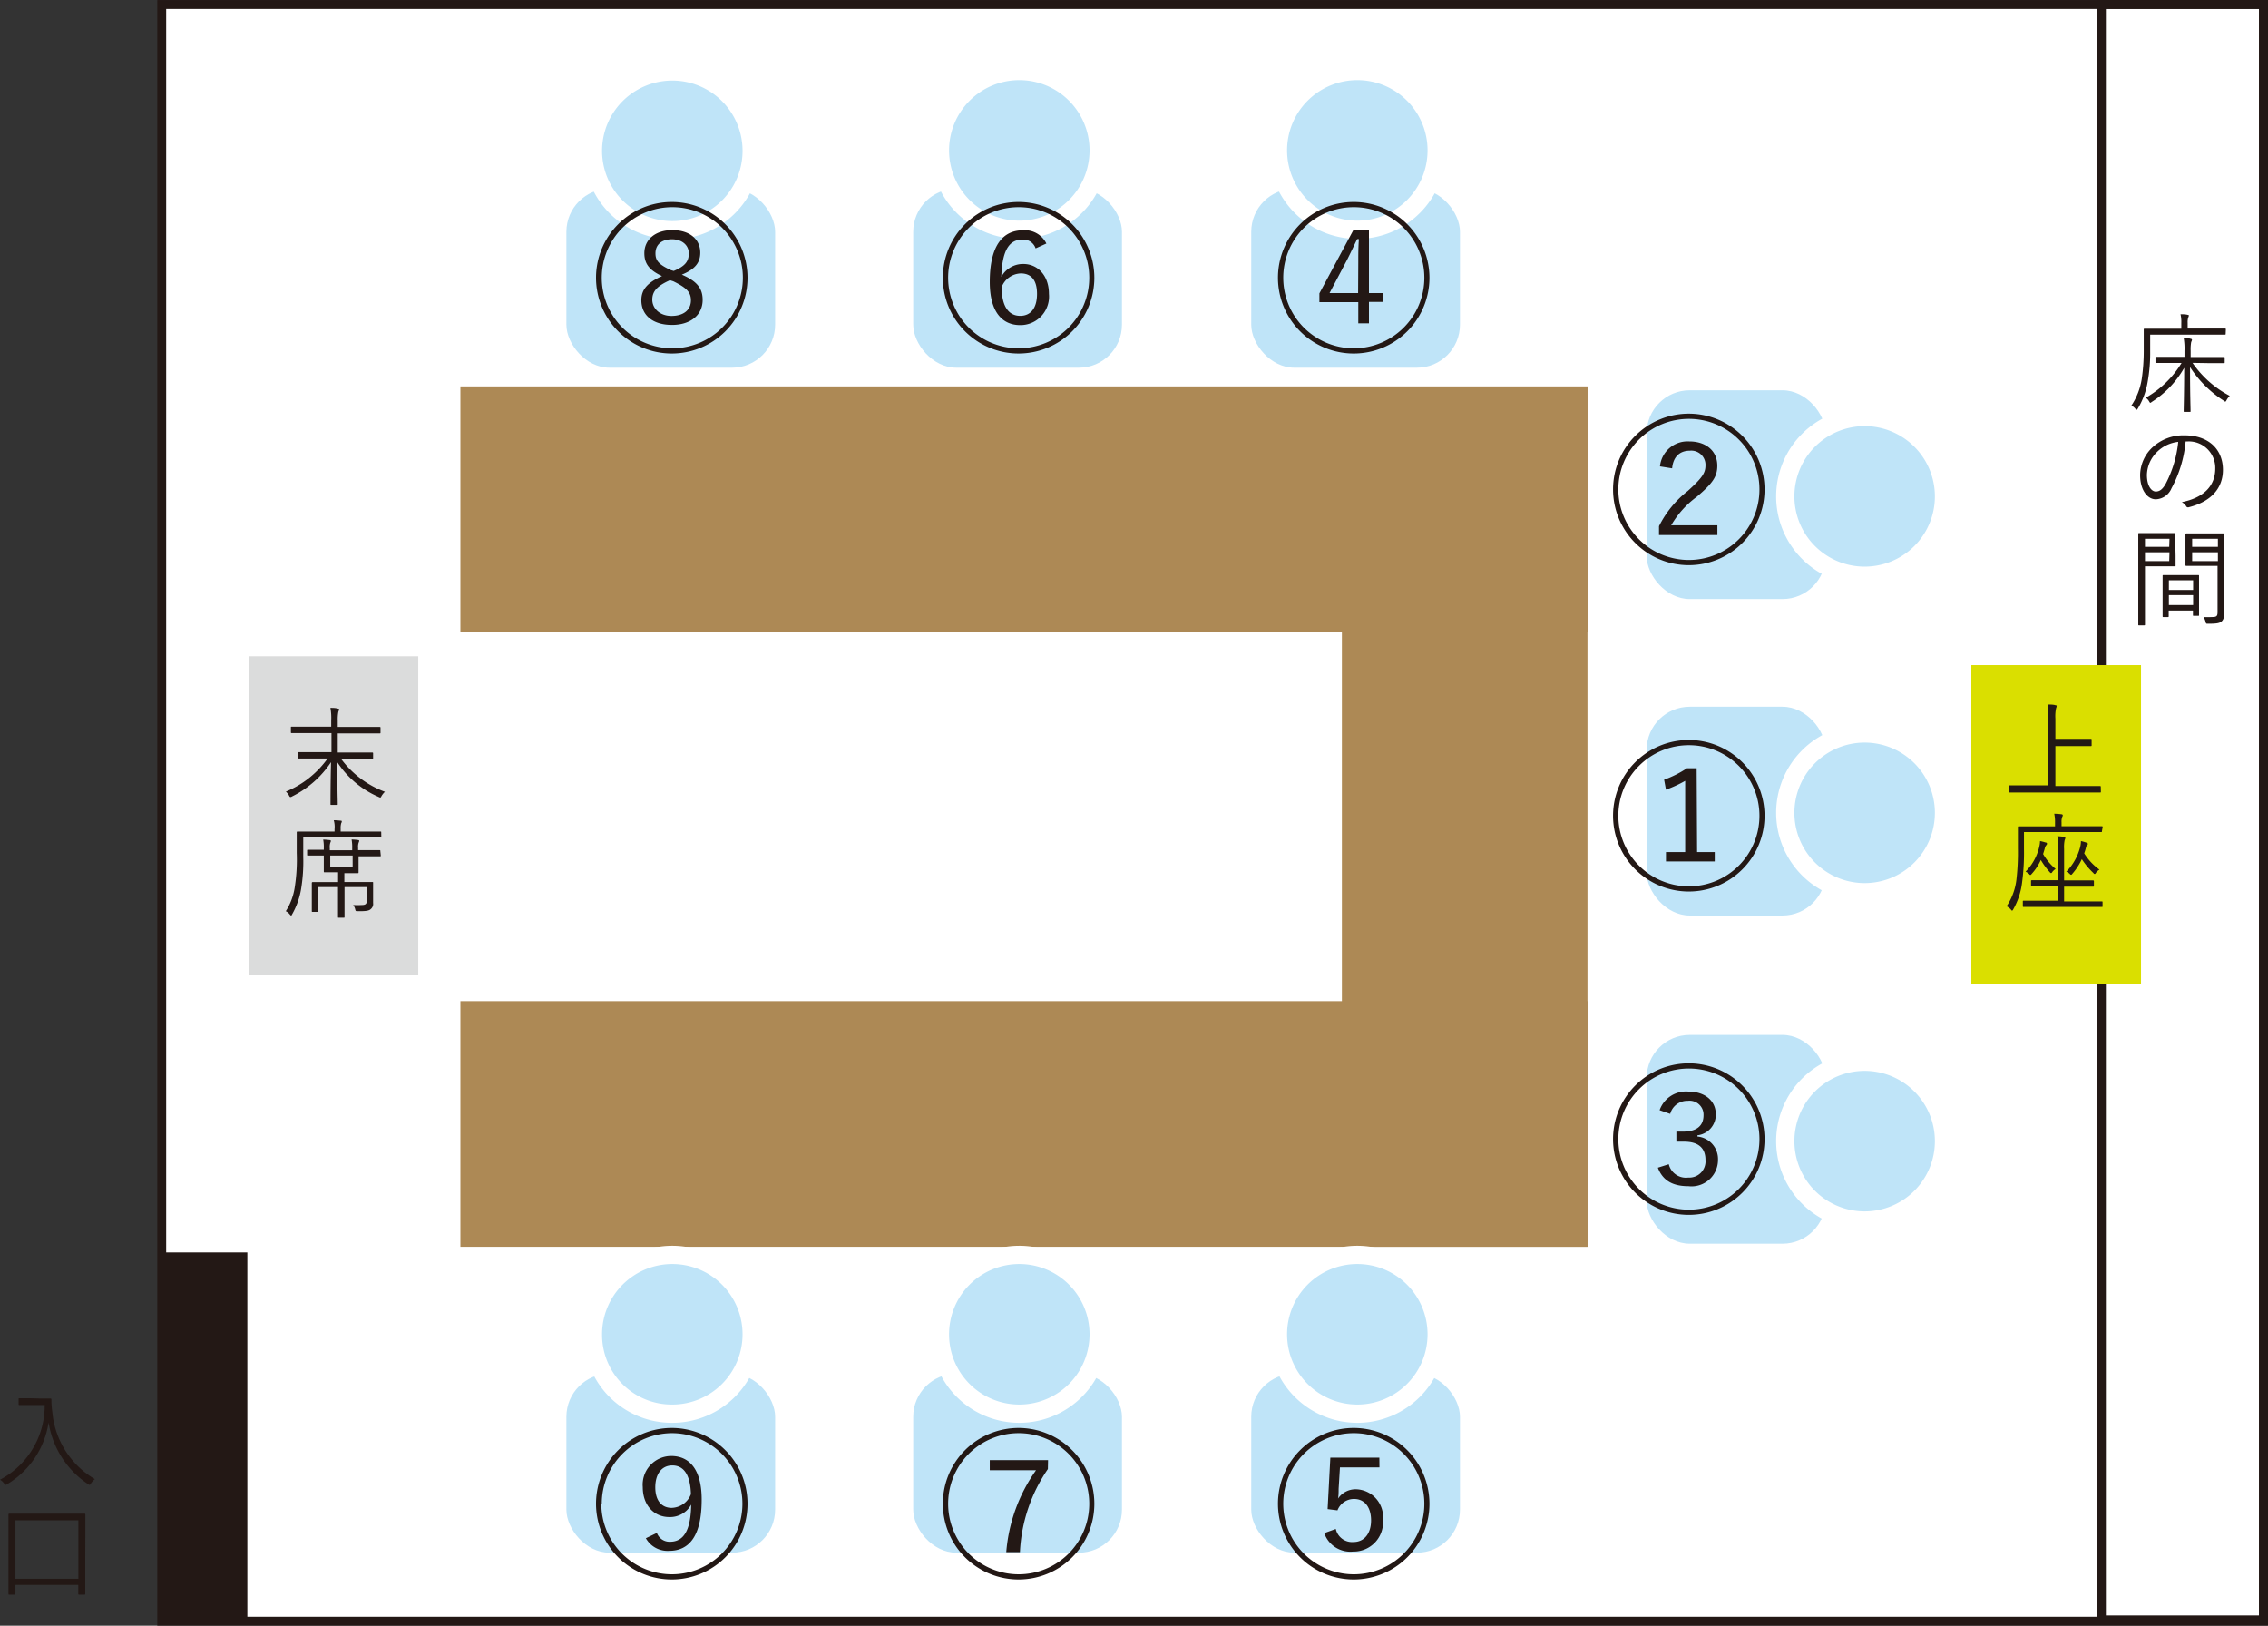 <svg id="レイヤー_2" data-name="レイヤー 2" xmlns="http://www.w3.org/2000/svg" viewBox="0 0 257.19 184.32"><rect x="0" y="0" width="257.19" height="184.32" fill="#333333" stroke="none"/><defs><style>.cls-1{fill:#fff;}.cls-1,.cls-2{stroke:#231815;stroke-width:1.01px;}.cls-1,.cls-2,.cls-7{stroke-miterlimit:10;}.cls-2{fill:none;}.cls-3{fill:#ad8955;}.cls-4{fill:#231815;}.cls-5{fill:#dbdcdc;}.cls-6,.cls-7{fill:#bfe4f8;}.cls-7{stroke:#fff;stroke-width:2.07px;}.cls-8{fill:#dadf00;}</style></defs><rect class="cls-1" x="18.34" y="0.51" width="238.34" height="183.3"/><rect class="cls-2" x="238.3" y="0.5" width="18.38" height="183.16"/><rect class="cls-3" x="152.17" y="43.84" width="27.85" height="97.52"/><rect class="cls-3" x="52.21" y="113.51" width="127.82" height="27.85"/><rect class="cls-3" x="52.21" y="43.81" width="127.82" height="27.85"/><rect class="cls-4" x="18.35" y="142" width="9.7" height="41.94"/><rect class="cls-5" x="28.19" y="74.41" width="19.24" height="36.11"/><path class="cls-4" d="M39.41,86a10.87,10.87,0,0,0,5,3.77,2.29,2.29,0,0,0-.38.47c-.07.14-.09.18-.16.18a.46.46,0,0,1-.18-.07A10.57,10.57,0,0,1,39,86.4c0,2.39.06,4.4.06,4.76,0,.09,0,.1-.1.1h-.62c-.08,0-.1,0-.1-.1,0-.33,0-2.4.06-4.75a11.32,11.32,0,0,1-4.42,3.89.38.38,0,0,1-.18.07c-.06,0-.1-.05-.16-.17a1.66,1.66,0,0,0-.36-.45A10.92,10.92,0,0,0,37.91,86H36.35c-1.24,0-1.65,0-1.71,0s-.11,0-.11-.1v-.52c0-.09,0-.1.11-.1s.47,0,1.71,0h2V83.12H35.48c-1.17,0-1.57,0-1.63,0s-.1,0-.1-.1v-.54c0-.08,0-.09.1-.09s.46,0,1.63,0h2.84v-.7a6.17,6.17,0,0,0-.09-1.43c.3,0,.56,0,.82.08.1,0,.16,0,.16.09a.84.84,0,0,1-.08.27,4.47,4.47,0,0,0-.07,1v.72h3.12c1.17,0,1.57,0,1.63,0s.1,0,.1.09v.54c0,.08,0,.1-.1.1s-.46,0-1.63,0H39.06v2.17h2.19c1.24,0,1.66,0,1.72,0s.1,0,.1.1v.52c0,.09,0,.1-.1.1s-.48,0-1.72,0Z" transform="translate(-0.76 0)"/><path class="cls-4" d="M44,94.85c0,.08,0,.09-.08.09s-.47,0-1.68,0H35.15v2.21a19,19,0,0,1-.26,3.74,8.7,8.7,0,0,1-1,2.77q-.07.15-.12.15s-.08-.05-.15-.14a1.26,1.26,0,0,0-.45-.36,6.88,6.88,0,0,0,1-2.61,20.27,20.27,0,0,0,.24-4c0-1.58,0-2.25,0-2.31s0-.11.1-.11.5,0,1.7,0h2.49V94a2.72,2.72,0,0,0-.09-1,6.72,6.72,0,0,1,.77.05c.08,0,.14,0,.14.09a.38.38,0,0,1-.06.18,1.9,1.9,0,0,0-.07.62v.34h2.84c1.21,0,1.61,0,1.68,0s.08,0,.08.11ZM43.94,97c0,.08,0,.09-.09.09s-.48,0-1.67,0h-.76v.63c0,.77,0,1.12,0,1.18s0,.1-.1.1-.34,0-1.2,0h-.31V100h1.49c1.2,0,1.6,0,1.68,0s.09,0,.09.1,0,.37,0,1.06v.22c0,.32,0,.68,0,1a.75.75,0,0,1-.25.68c-.2.19-.47.26-1.49.25-.24,0-.24,0-.3-.25a1.25,1.25,0,0,0-.22-.45,10.13,10.13,0,0,0,1,0c.37,0,.55-.11.55-.51v-1.52H39.83v2c0,.93,0,1.33,0,1.39s0,.08-.1.08h-.54c-.09,0-.1,0-.1-.08s0-.46,0-1.39v-2H36.86v1.72c0,.65,0,.9,0,1s0,.09-.1.09h-.55c-.08,0-.09,0-.09-.09s0-.29,0-1v-1.19c0-.72,0-1,0-1s0-.1.09-.1.49,0,1.69,0h1.2V98.9h-.31c-.88,0-1.16,0-1.22,0s-.09,0-.09-.1,0-.41,0-1.18V97h-.21c-1.13,0-1.53,0-1.59,0s-.09,0-.09-.09v-.46c0-.09,0-.1.09-.1s.46,0,1.59,0h.21v-.16a4.54,4.54,0,0,0-.07-1,6.92,6.92,0,0,1,.74.06c.1,0,.13.06.13.1a.45.45,0,0,1-.06.19,1.68,1.68,0,0,0-.06.66v.2h2.54v-.22a4.75,4.75,0,0,0-.07-1,5.67,5.67,0,0,1,.72.06c.1,0,.15.06.15.1a.94.94,0,0,1-.06.18,1.38,1.38,0,0,0-.07.6v.27h.76c1.19,0,1.59,0,1.67,0s.09,0,.09.1ZM40.75,97H38.21v1.29h2.54Z" transform="translate(-0.76 0)"/><path class="cls-4" d="M5.34,158.56c.82,0,1.07,0,1.14,0a.1.1,0,0,1,.11.11,10,10,0,0,0,.11,1.48,9.81,9.81,0,0,0,4.82,7.55,2.08,2.08,0,0,0-.44.48c-.07.12-.11.17-.16.17a.37.37,0,0,1-.17-.08,10.29,10.29,0,0,1-4.48-7,9.86,9.86,0,0,1-4.69,7,.45.45,0,0,1-.19.08s-.09,0-.17-.17a1.5,1.5,0,0,0-.46-.41,9.51,9.51,0,0,0,5.07-8.47H4.11c-.84,0-1.08,0-1.14,0s-.1,0-.1-.1v-.57c0-.09,0-.1.1-.1s.3,0,1.14,0Z" transform="translate(-0.76 0)"/><path class="cls-4" d="M10.43,176.85c0,3.23,0,3.78,0,3.85s0,.1-.09.1h-.6c-.09,0-.1,0-.1-.1v-1H2.51v1c0,.09,0,.1-.11.1H1.8c-.07,0-.08,0-.08-.1s0-.61,0-3.86v-2.24c0-2.24,0-2.81,0-2.88s0-.1.08-.1.51,0,1.74,0H8.62c1.22,0,1.66,0,1.73,0s.09,0,.09.1,0,.64,0,2.62Zm-.78-4.48H2.51V179H9.65Z" transform="translate(-0.76 0)"/><rect class="cls-6" x="186.73" y="80.13" width="20.29" height="23.67" rx="4.88"/><path class="cls-7" d="M212.21,83.16a9,9,0,1,1-9,9,9,9,0,0,1,9-9Z" transform="translate(-0.76 0)"/><rect class="cls-6" x="186.73" y="44.25" width="20.29" height="23.67" rx="4.88"/><path class="cls-7" d="M212.21,47.28a9,9,0,1,1-9,9A9,9,0,0,1,212.21,47.28Z" transform="translate(-0.76 0)"/><rect class="cls-6" x="186.73" y="117.34" width="20.29" height="23.67" rx="4.88"/><path class="cls-7" d="M212.21,120.38a9,9,0,1,1-9,9A9,9,0,0,1,212.21,120.38Z" transform="translate(-0.76 0)"/><rect class="cls-8" x="223.55" y="75.41" width="19.24" height="36.11"/><path class="cls-4" d="M239,89.75c0,.09,0,.1-.1.1s-.45,0-1.6,0h-7c-1.15,0-1.54,0-1.6,0s-.1,0-.1-.1v-.62c0-.08,0-.09.1-.09s.45,0,1.6,0h2.75V81.63a12.17,12.17,0,0,0-.08-1.75c.31,0,.62,0,.85.07s.16,0,.16.11a.56.56,0,0,1-.06.23,4.39,4.39,0,0,0-.08,1.18v2.3h2.41c1.16,0,1.55,0,1.61,0s.09,0,.09.1v.62c0,.08,0,.1-.09.1s-.45,0-1.61,0h-2.41v4.53h3.45c1.15,0,1.54,0,1.6,0s.1,0,.1.09Z" transform="translate(-0.76 0)"/><path class="cls-4" d="M239.12,94.24c0,.09,0,.1-.1.1s-.46,0-1.67,0h-7.07v1.92a25.3,25.3,0,0,1-.21,3.76,8.18,8.18,0,0,1-1,3.07c-.05.1-.09.15-.13.15s-.08,0-.15-.13a1.88,1.88,0,0,0-.48-.36,6.84,6.84,0,0,0,1.11-3,26.87,26.87,0,0,0,.17-3.55c0-1.66,0-2.35,0-2.41s0-.1.1-.1.51,0,1.71,0h2.4v-.43a4.28,4.28,0,0,0-.09-1,7.2,7.2,0,0,1,.83.06c.08,0,.14.06.14.11a.44.44,0,0,1-.07.21,1.63,1.63,0,0,0-.07.59v.45h2.89c1.21,0,1.61,0,1.67,0s.1,0,.1.1Zm.07,8.49c0,.09,0,.1-.09.1s-.48,0-1.7,0h-5.46c-1.22,0-1.64,0-1.7,0s-.09,0-.09-.1v-.51c0-.08,0-.1.09-.1s.48,0,1.7,0h2.2v-1.67h-1.27c-1.21,0-1.62,0-1.68,0s-.11,0-.11-.1V99.9c0-.08,0-.1.11-.1s.47,0,1.68,0h1.27V96.27a7.71,7.71,0,0,0-.08-1.46,7.34,7.34,0,0,1,.76.07c.09,0,.15.07.15.13a.87.87,0,0,1-.08.25,4.07,4.07,0,0,0-.06,1v3.56h1.61c1.2,0,1.61,0,1.66,0s.11,0,.11.1v.51c0,.09,0,.1-.11.1s-.46,0-1.66,0h-1.61v1.67h2.57c1.22,0,1.64,0,1.7,0s.09,0,.09.1Zm-5.68-3.89c-.06.1-.1.15-.15.15s-.08,0-.17-.12a8,8,0,0,1-1-1.37,5.94,5.94,0,0,1-1,1.54c-.09.11-.14.16-.18.16s-.08,0-.13-.09a1.4,1.4,0,0,0-.42-.28A5.91,5.91,0,0,0,232,96.06a3.1,3.1,0,0,0,.1-.7,4.58,4.58,0,0,1,.62.16c.12,0,.17.07.17.14a.22.22,0,0,1-.06.14.78.78,0,0,0-.19.38c-.06.24-.13.44-.19.65a6.21,6.21,0,0,0,1.42,1.69A1.44,1.44,0,0,0,233.51,98.84Zm4.94.1c-.06.1-.09.15-.14.15s-.09,0-.17-.12a8.22,8.22,0,0,1-1.3-1.56,7,7,0,0,1-1.06,1.64c-.07.09-.11.13-.14.13s-.1,0-.19-.12a1.49,1.49,0,0,0-.37-.23,6.19,6.19,0,0,0,1.56-2.75,2.88,2.88,0,0,0,.1-.72,4.93,4.93,0,0,1,.62.18c.11,0,.16.09.16.13s0,.09-.07.14-.11.14-.17.39-.11.37-.17.55a6.43,6.43,0,0,0,1.73,1.85A1.26,1.26,0,0,0,238.45,98.94Z" transform="translate(-0.76 0)"/><rect class="cls-6" x="141.89" y="21.4" width="23.67" height="20.29" rx="4.88"/><path class="cls-7" d="M145.68,17.05a9,9,0,1,1,9,9A9,9,0,0,1,145.68,17.05Z" transform="translate(-0.76 0)"/><rect class="cls-6" x="103.56" y="21.4" width="23.67" height="20.29" rx="4.88"/><path class="cls-7" d="M107.35,17.05a9,9,0,1,1,9,9A9,9,0,0,1,107.35,17.05Z" transform="translate(-0.76 0)"/><rect class="cls-6" x="64.23" y="21.4" width="23.67" height="20.29" rx="4.88"/><path class="cls-7" d="M68,17.05a9,9,0,1,1,0,.1Z" transform="translate(-0.76 0)"/><rect class="cls-6" x="141.89" y="155.75" width="23.67" height="20.29" rx="4.88"/><path class="cls-7" d="M145.68,151.33a9,9,0,1,1,9,8.95h0a9,9,0,0,1-9-8.9Z" transform="translate(-0.76 0)"/><rect class="cls-6" x="103.56" y="155.75" width="23.67" height="20.29" rx="4.88"/><path class="cls-7" d="M107.35,151.33a9,9,0,1,1,9.05,8.95h-.05a9,9,0,0,1-9-8.9Z" transform="translate(-0.76 0)"/><rect class="cls-6" x="64.23" y="155.75" width="23.67" height="20.29" rx="4.88"/><path class="cls-7" d="M68,151.33a9,9,0,1,1,9,8.95h0a8.94,8.94,0,0,1-9-8.88Z" transform="translate(-0.76 0)"/><path class="cls-4" d="M200.86,92.49a8.59,8.59,0,1,1-8.59-8.59A8.6,8.6,0,0,1,200.86,92.49Zm-16.58,0a8,8,0,1,0,8-8A8,8,0,0,0,184.28,92.49Zm8.93,4.12h2v1.06h-5.53V96.61h2.18V88.53a13.53,13.53,0,0,1-2.18,1l-.21-1.13a11.85,11.85,0,0,0,2.59-1.3h1.1Z" transform="translate(-0.76 0)"/><path class="cls-4" d="M200.86,55.49a8.59,8.59,0,1,1-8.59-8.59A8.6,8.6,0,0,1,200.86,55.49Zm-16.58,0a8,8,0,1,0,8-8A8,8,0,0,0,184.28,55.49ZM189,52.88a3.14,3.14,0,0,1,3.33-2.83c1.81,0,3.17,1,3.17,2.76,0,1.24-.54,2-2.33,3.52a10.56,10.56,0,0,0-2.9,3.23h5.24v1.1h-6.62v-1a11.65,11.65,0,0,1,3.27-4c1.57-1.43,2-2,2-2.88a1.61,1.61,0,0,0-1.78-1.68c-1.16,0-1.89.72-2,2Z" transform="translate(-0.76 0)"/><path class="cls-4" d="M200.86,129.15a8.59,8.59,0,1,1-8.59-8.59A8.6,8.6,0,0,1,200.86,129.15Zm-16.58,0a8,8,0,1,0,8-8A8,8,0,0,0,184.28,129.15Zm4.68-3.28a3.17,3.17,0,0,1,3.26-2.11c1.82,0,3.11,1,3.11,2.58a2.35,2.35,0,0,1-2.08,2.38v.14a2.56,2.56,0,0,1,2.33,2.63,3,3,0,0,1-3.34,3c-1.79,0-2.92-.63-3.48-2.1L190,132a2,2,0,0,0,2.21,1.51,1.84,1.84,0,0,0,1.95-2c0-1.3-.74-2.07-2.43-2.07h-.87V128.3h.76c1.59,0,2.32-.7,2.32-1.85a1.58,1.58,0,0,0-1.78-1.64,2,2,0,0,0-2,1.48Z" transform="translate(-0.76 0)"/><path class="cls-4" d="M162.86,31.49a8.59,8.59,0,1,1-8.59-8.59A8.6,8.6,0,0,1,162.86,31.49Zm-16.58,0a8,8,0,1,0,8-8A8,8,0,0,0,146.28,31.49ZM156,33.23h1.56v1H156v2.43h-1.21V34.26h-4.41v-1l3.83-7.13H156Zm-1.21-3.47c0-.92,0-1.71.07-2.65h-.2c-.39.81-.72,1.51-1.13,2.33l-2,3.79h3.24Z" transform="translate(-0.76 0)"/><path class="cls-4" d="M124.86,31.49a8.59,8.59,0,1,1-8.59-8.59A8.6,8.6,0,0,1,124.86,31.49Zm-16.58,0a8,8,0,1,0,8-8A8,8,0,0,0,108.28,31.49Zm9.92-3.33a1.47,1.47,0,0,0-1.48-1c-1.67,0-2.32,1.49-2.41,4.23a2.79,2.79,0,0,1,2.5-1.46c1.62,0,2.9,1.3,2.9,3.39a3.24,3.24,0,0,1-3.26,3.54c-2,0-3.45-1.44-3.45-4.89,0-4.07,1.44-5.86,3.76-5.86a2.71,2.71,0,0,1,2.66,1.5Zm-1.75,7.65c1.21,0,1.91-.9,1.91-2.49S117.68,31,116.52,31a2.4,2.4,0,0,0-2.17,1.55C114.35,34.78,115.17,35.81,116.45,35.81Z" transform="translate(-0.76 0)"/><path class="cls-4" d="M85.53,31.49a8.59,8.59,0,1,1-8.59-8.59A8.6,8.6,0,0,1,85.53,31.49ZM69,31.49a8,8,0,1,0,8-8A8,8,0,0,0,69,31.49ZM80.44,34c0,1.76-1.43,2.84-3.48,2.84s-3.47-1-3.47-2.81c0-1.22.72-2,2.34-2.73-1.5-.69-2-1.46-2-2.6,0-1.53,1.24-2.61,3.17-2.61s3.17,1,3.17,2.56c0,1.12-.58,1.87-2.09,2.49C79.84,31.9,80.44,32.73,80.44,34Zm-3.71-2.23c-1.43.64-2,1.24-2,2.21s.83,1.84,2.18,1.84,2.2-.67,2.2-1.77c0-.92-.49-1.42-2-2.16Zm.43-1.05c1.33-.56,1.71-1.11,1.71-2s-.74-1.59-1.91-1.59-1.87.61-1.87,1.59c0,.81.34,1.26,1.76,1.91Z" transform="translate(-0.76 0)"/><path class="cls-4" d="M162.86,170.49a8.59,8.59,0,1,1-8.59-8.59A8.6,8.6,0,0,1,162.86,170.49Zm-16.58,0a8,8,0,1,0,8-8A8,8,0,0,0,146.28,170.49Zm10.91-4.12h-4.48l-.15,2.44c0,.35,0,.78-.07,1.1a2.41,2.41,0,0,1,2-1.06,3.16,3.16,0,0,1,3.1,3.47,3.32,3.32,0,0,1-3.39,3.59,3.12,3.12,0,0,1-3.27-2.09l1.31-.47a1.89,1.89,0,0,0,2,1.48c1.26,0,2-1,2-2.45s-.7-2.43-1.92-2.43a2,2,0,0,0-1.89,1.29l-1.12-.14.31-5.83h5.56Z" transform="translate(-0.76 0)"/><path class="cls-4" d="M124.86,170.49a8.59,8.59,0,1,1-8.59-8.59A8.6,8.6,0,0,1,124.86,170.49Zm-16.58,0a8,8,0,1,0,8-8A8,8,0,0,0,108.28,170.49Zm11.31-3.93a18.14,18.14,0,0,0-3.17,9.42h-1.55a18.6,18.6,0,0,1,3.38-9.29H113v-1.14h6.61Z" transform="translate(-0.76 0)"/><path class="cls-4" d="M85.53,170.49a8.59,8.59,0,1,1-8.59-8.59A8.6,8.6,0,0,1,85.53,170.49Zm-16.58,0a8,8,0,1,0,8-8A8,8,0,0,0,69,170.49Zm6.3,3.31a1.52,1.52,0,0,0,1.48,1c1.47,0,2.36-1.12,2.41-4.21A2.73,2.73,0,0,1,76.65,172c-1.69,0-3-1.3-3-3.39a3.25,3.25,0,0,1,3.22-3.53c2.08,0,3.46,1.53,3.46,4.94,0,4.07-1.37,5.81-3.69,5.81A2.82,2.82,0,0,1,74,174.4ZM77,166.15c-1.23,0-1.93,1-1.93,2.48s.7,2.33,1.86,2.33a2.42,2.42,0,0,0,2.18-1.55C79.05,167.34,78.38,166.15,77,166.15Z" transform="translate(-0.76 0)"/><path class="cls-4" d="M253.15,37.84c0,.08,0,.1-.1.1s-.47,0-1.7,0h-6.76v1.82a18.59,18.59,0,0,1-.29,3.56,8.57,8.57,0,0,1-1.11,3c-.06.09-.09.14-.13.14s-.07,0-.15-.11a1.47,1.47,0,0,0-.45-.37,7.48,7.48,0,0,0,1.17-3,21.81,21.81,0,0,0,.23-3.3c0-1.58,0-2.24,0-2.31s0-.1.09-.1.49,0,1.72,0h2.45v-.64a3.72,3.72,0,0,0-.09-1c.31,0,.56,0,.79.06s.15.06.15.1a.7.7,0,0,1-.07.22,1.85,1.85,0,0,0-.06.59v.65h2.53c1.23,0,1.63,0,1.7,0s.1,0,.1.1Zm-3.76,3.3a11.74,11.74,0,0,0,4.22,3.74,2.3,2.3,0,0,0-.35.47c-.06.12-.1.18-.14.18s-.1,0-.19-.1a12.73,12.73,0,0,1-3.82-3.81c0,3.23.06,4.53.06,5,0,.07,0,.08-.1.08h-.58c-.09,0-.1,0-.1-.08,0-.44.05-1.75.06-4.92a11,11,0,0,1-3.68,3.87c-.08.07-.13.1-.17.1s-.07-.06-.14-.18a1.41,1.41,0,0,0-.37-.4,11.23,11.23,0,0,0,4.06-3.94H247c-1.23,0-1.64,0-1.72,0s-.09,0-.09-.1v-.5c0-.08,0-.09.09-.09s.49,0,1.72,0h1.48v-.69a6.84,6.84,0,0,0-.09-1.44c.29,0,.54,0,.78.08.09,0,.16.06.16.11a.89.89,0,0,1-.09.26,4.79,4.79,0,0,0-.06,1v.7h2.05c1.24,0,1.66,0,1.72,0s.09,0,.09.09v.5c0,.09,0,.1-.09.1s-.48,0-1.72,0Z" transform="translate(-0.76 0)"/><path class="cls-4" d="M248.61,50.05a13.7,13.7,0,0,1-1.6,5.31,2,2,0,0,1-1.79,1.25c-.91,0-1.77-1-1.77-2.76a4.38,4.38,0,0,1,1.41-3.14,5.15,5.15,0,0,1,3.64-1.35c2.72,0,4.34,1.59,4.34,3.91,0,2-1.23,3.57-3.87,4.24a.24.24,0,0,1-.31-.14,1.4,1.4,0,0,0-.48-.44c2.41-.48,3.79-1.78,3.79-3.81a3,3,0,0,0-3.13-3.07Zm-3.22,1.17a3.77,3.77,0,0,0-1.17,2.62c0,1.32.55,1.89,1,1.89s.78-.26,1.13-.88a13,13,0,0,0,1.42-4.75A4,4,0,0,0,245.39,51.22Z" transform="translate(-0.76 0)"/><path class="cls-4" d="M247.47,63c0,.75,0,1,0,1.11s0,.1-.1.1-.36,0-1.21,0H244v4.07c0,1.73,0,2.45,0,2.52s0,.1-.09.1h-.57c-.09,0-.1,0-.1-.1s0-.79,0-2.52V63.09c0-1.74,0-2.48,0-2.55s0-.1.1-.1.47,0,1.37,0h1.42c.85,0,1.15,0,1.21,0s.1,0,.1.1,0,.37,0,1.11Zm-.69-1.91H244V62h2.75Zm0,1.53H244v1h2.75Zm3.35,5c0,1.75,0,2,0,2.1s0,.1-.1.1h-.49c-.09,0-.1,0-.1-.1v-.5h-2.75v.63c0,.09,0,.11-.09.11h-.5c-.09,0-.1,0-.1-.11s0-.36,0-2.14v-1c0-1,0-1.34,0-1.41s0-.1.1-.1.35,0,1.26,0h1.41c.9,0,1.19,0,1.26,0s.1,0,.1.1,0,.38,0,1.23Zm-.67-1.83h-2.75v1.1h2.75Zm0,1.68h-2.75V68.6h2.75Zm3.52.35c0,.64,0,1.27,0,1.73s-.09.75-.32.93-.54.24-1.52.24c-.21,0-.21,0-.27-.23a2.23,2.23,0,0,0-.22-.53,9.24,9.24,0,0,0,.93,0c.54,0,.65-.09.65-.58V64.16h-2.22c-.94,0-1.25,0-1.31,0s-.11,0-.11-.1,0-.29,0-1V61.58c0-.74,0-1,0-1s0-.1.11-.1.37,0,1.31,0h1.55c.93,0,1.25,0,1.31,0s.1,0,.1.1,0,.56,0,1.73Zm-.71-6.73h-2.92V62h2.92Zm0,1.53h-2.92v1h2.92Z" transform="translate(-0.76 0)"/></svg>